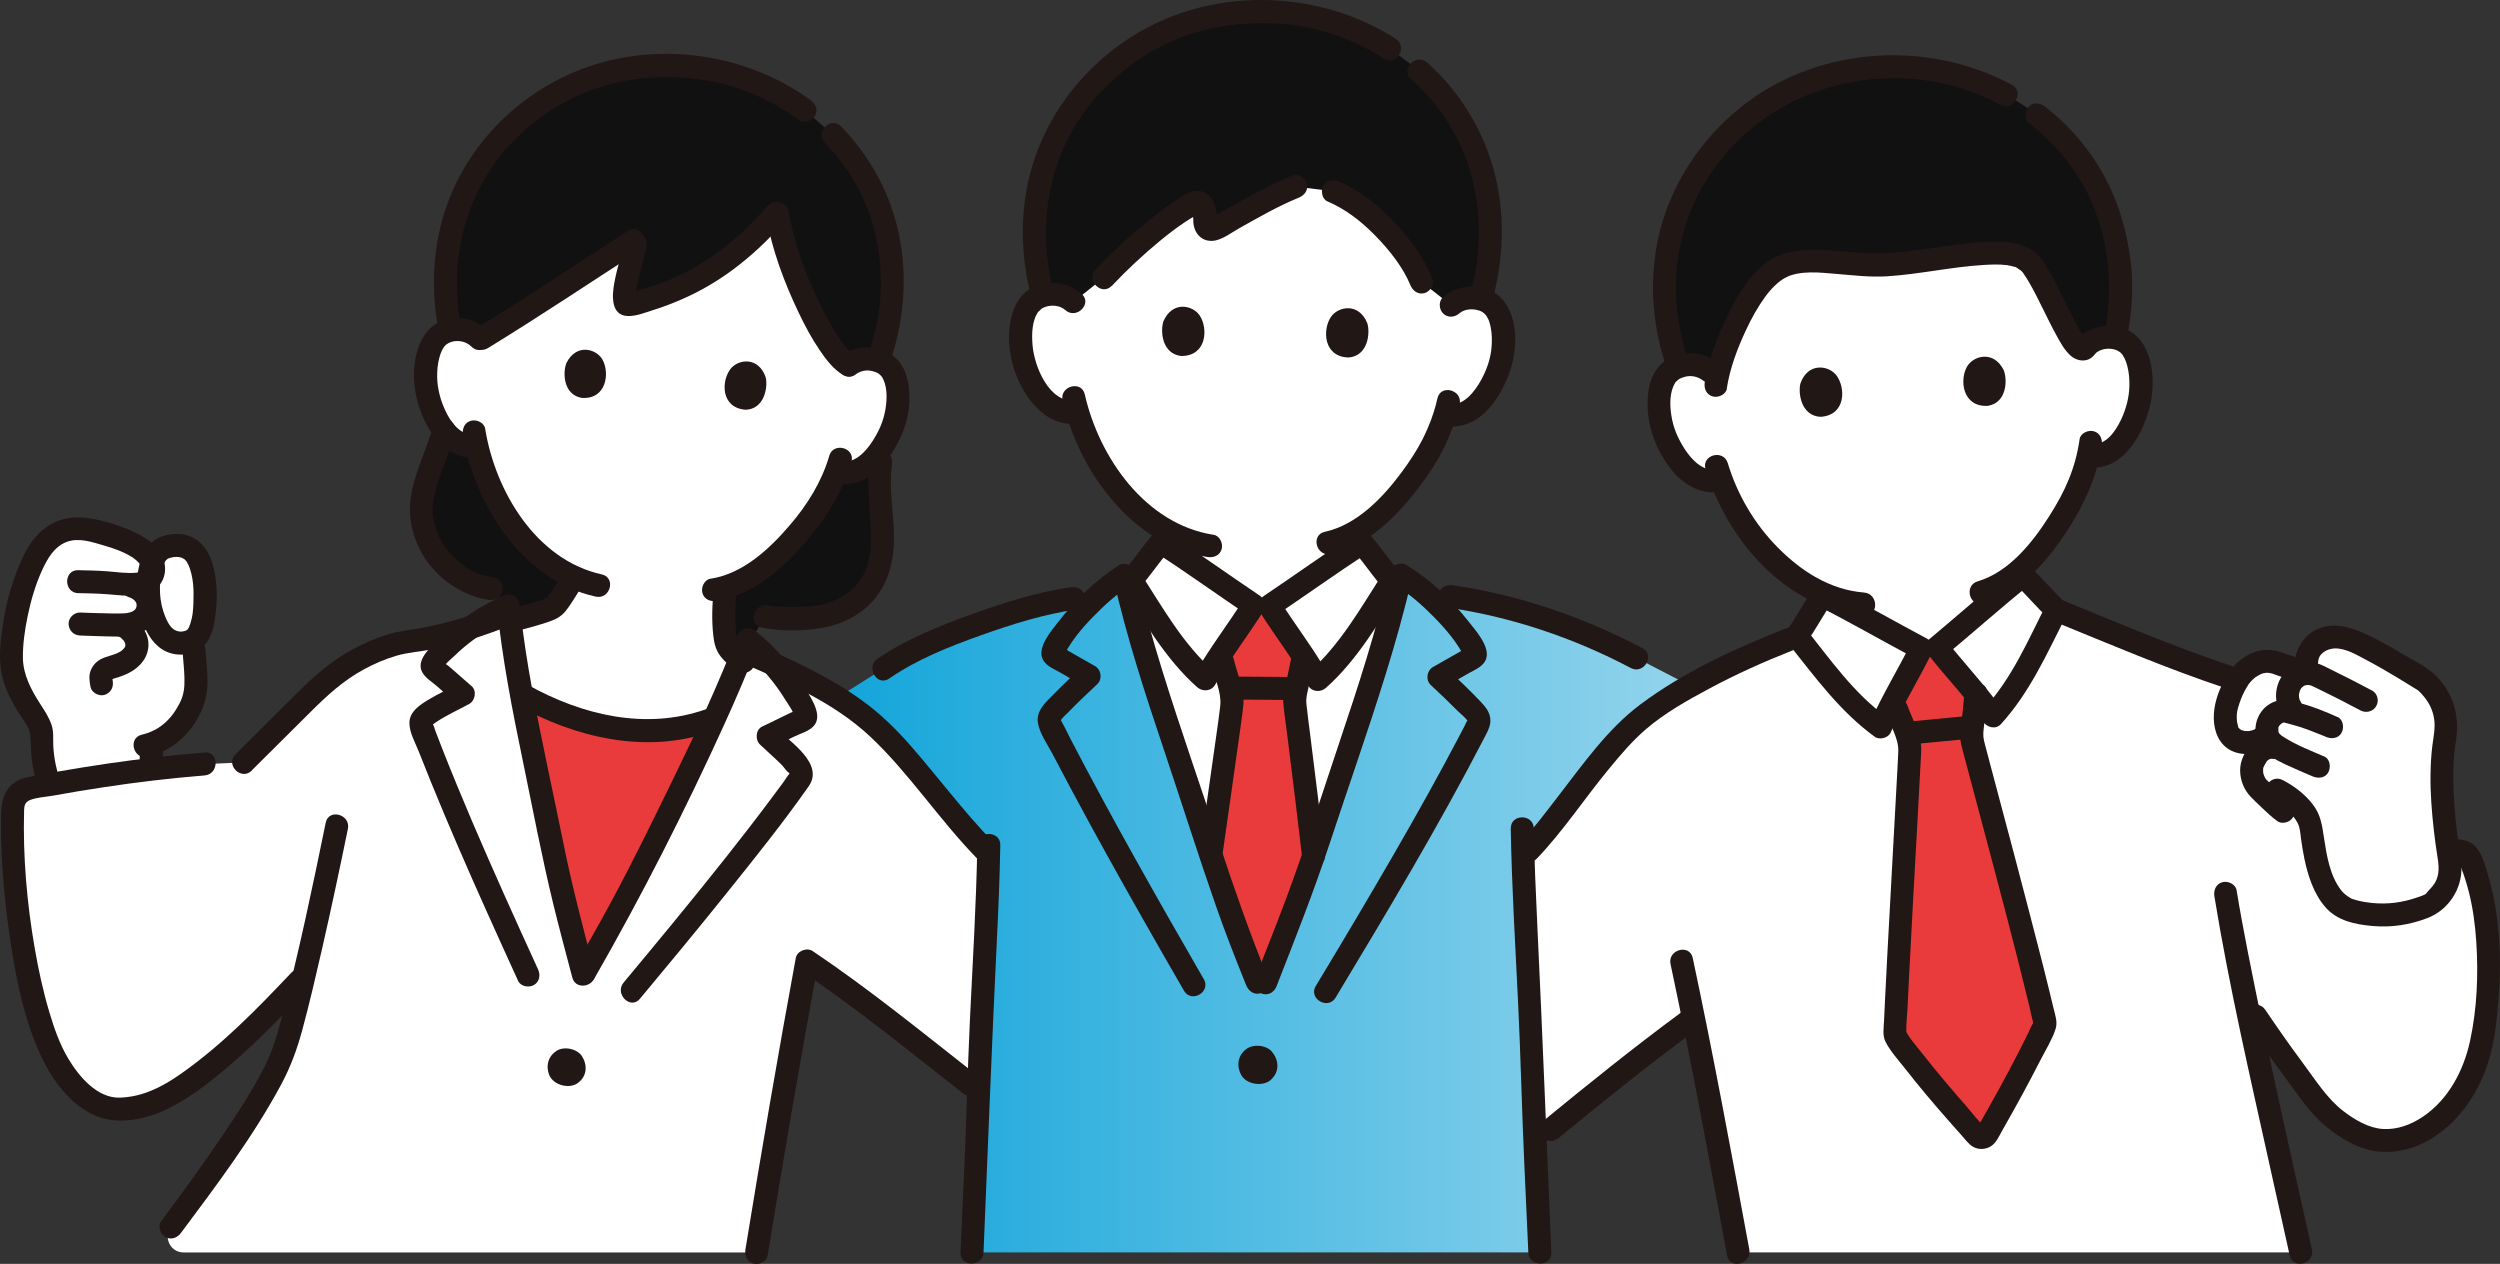 <svg width="180" height="91" viewBox="0 0 180 91" fill="none" xmlns="http://www.w3.org/2000/svg">
<rect x="0" y="0" width="180" height="91" fill="#333333" stroke="none"/>
<g clip-path="url(#clip0_327_6138)">
<path d="M150.532 31.844C150.408 32.755 150.032 34.013 149.825 34.501C149.51 35.519 147.92 38.694 145.635 40.817C145.635 41.177 145.635 41.434 145.635 41.434C145.304 41.703 141.354 45.063 139.475 46.632L138.324 46.706C136.167 45.56 131.613 43.072 131.232 42.878V42.754C129.866 42.158 128.599 41.214 127.361 39.956C125.614 38.176 124.554 36.206 123.933 34.555C123.246 34.774 122.476 34.571 121.95 34.207C120.762 33.388 120.216 32.167 119.876 31.372C119.396 30.246 119.251 28.384 119.785 27.337C119.963 26.985 120.394 26.377 121.491 26.269C121.996 26.219 122.596 26.335 123.06 26.712C123.06 26.712 121.093 15.483 134.109 13.72C151.774 11.328 150.205 24.936 150.205 24.936C150.615 24.498 151.199 24.307 151.704 24.291C152.805 24.258 153.31 24.804 153.534 25.127C154.2 26.099 154.296 27.962 153.969 29.141C153.737 29.977 153.352 31.256 152.28 32.225C151.841 32.622 151.17 32.912 150.508 32.846" fill="white"/>
<path d="M0.852 46.508C0.918 45.659 1.067 44.695 1.212 44.016C1.655 41.951 2.561 39.654 3.431 38.934C4.921 37.551 6.362 38.089 8.179 38.607C8.693 38.752 10.804 39.575 10.97 40.502C11.127 39.927 11.524 39.464 12.174 39.331C12.688 39.228 13.661 39.136 14.228 40.134C14.919 41.347 14.952 44.517 14.281 45.663C14.191 45.821 14.075 45.949 13.934 46.044C13.954 46.491 13.967 46.793 13.967 46.793C14.012 47.778 14.31 49.529 13.867 50.564C13.189 52.145 12.191 53.101 10.941 53.54C10.924 53.804 10.912 54.007 10.912 54.007C10.891 54.326 10.883 54.839 10.879 55.39C8.436 55.679 5.977 56.06 3.522 56.507C3.282 55.704 2.926 54.094 3.009 53.171C3.087 52.327 2.466 51.582 2.019 50.858C1.41 49.873 0.893 48.792 0.823 47.638C0.802 47.323 0.814 46.926 0.847 46.504L0.852 46.508Z" fill="white"/>
<path d="M10.083 54.011C10.013 55.195 10.079 56.387 10.009 57.571C9.984 58.005 10.406 58.419 10.837 58.398C11.309 58.378 11.636 58.034 11.665 57.571C11.735 56.387 11.669 55.195 11.739 54.011C11.764 53.577 11.342 53.163 10.911 53.183C10.439 53.204 10.112 53.548 10.083 54.011Z" fill="#211715"/>
<path d="M10.651 54.491C12.253 54.115 13.528 53.026 14.302 51.59C14.733 50.787 14.936 49.997 14.94 49.082C14.944 48.32 14.836 47.563 14.799 46.801C14.778 46.354 14.435 45.974 13.971 45.974C13.541 45.974 13.122 46.354 13.143 46.801C13.176 47.476 13.267 48.147 13.28 48.825C13.296 49.537 13.238 50.042 12.92 50.659C12.307 51.847 11.438 52.608 10.208 52.898C9.173 53.142 9.612 54.74 10.647 54.495L10.651 54.491Z" fill="#211715"/>
<path d="M5.633 42.705C6.324 42.721 7.015 42.729 7.707 42.783C8.456 42.841 9.222 42.945 9.975 42.87C11.271 42.746 12.136 41.757 11.822 40.424C11.573 39.369 10.576 38.744 9.652 38.309C8.729 37.874 7.645 37.527 6.601 37.341C5.322 37.113 4.146 37.299 3.111 38.127C2.176 38.876 1.671 39.977 1.24 41.066C0.731 42.357 0.391 43.71 0.193 45.08C0.006 46.359 -0.139 47.667 0.222 48.933C0.458 49.761 0.859 50.552 1.31 51.28C1.638 51.802 2.159 52.377 2.192 53.018C2.23 53.706 2.221 54.359 2.341 55.046C2.445 55.651 2.581 56.251 2.764 56.839C3.074 57.853 4.676 57.422 4.362 56.4C4.092 55.522 3.869 54.587 3.836 53.668C3.815 53.163 3.877 52.683 3.712 52.191C3.521 51.628 3.194 51.144 2.875 50.651C2.246 49.674 1.675 48.59 1.65 47.406C1.633 46.392 1.787 45.358 1.989 44.368C2.225 43.23 2.557 42.08 3.045 41.024C3.422 40.217 3.894 39.377 4.771 39.029C5.649 38.682 6.643 39.029 7.491 39.278C8.199 39.48 8.866 39.72 9.499 40.105C9.876 40.333 10.741 41.136 9.835 41.231C9.135 41.306 8.406 41.186 7.707 41.132C7.007 41.078 6.324 41.07 5.633 41.053C4.569 41.024 4.569 42.68 5.633 42.709V42.705Z" fill="#211715"/>
<path d="M9.314 43.014C9.36 43.027 9.405 43.039 9.447 43.056C9.356 43.014 9.351 43.014 9.434 43.056C9.509 43.097 9.579 43.143 9.654 43.188C9.492 43.081 9.637 43.188 9.67 43.217C9.699 43.246 9.724 43.275 9.749 43.304C9.683 43.213 9.674 43.205 9.724 43.275C9.745 43.312 9.844 43.432 9.832 43.474L9.79 43.379C9.803 43.412 9.815 43.449 9.823 43.482C9.885 43.71 9.84 43.387 9.836 43.523C9.836 43.54 9.823 43.668 9.836 43.681C9.856 43.548 9.861 43.523 9.844 43.614C9.836 43.648 9.828 43.681 9.819 43.714C9.807 43.747 9.782 43.792 9.778 43.83C9.815 43.614 9.865 43.648 9.819 43.73C9.799 43.764 9.782 43.801 9.761 43.834C9.741 43.867 9.707 43.904 9.691 43.941C9.716 43.888 9.836 43.78 9.732 43.879C9.716 43.892 9.62 43.966 9.62 43.983C9.736 43.896 9.757 43.879 9.691 43.929C9.674 43.941 9.654 43.954 9.637 43.966C9.592 43.995 9.542 44.016 9.496 44.045C9.393 44.115 9.67 43.987 9.451 44.062C9.31 44.107 9.169 44.14 9.024 44.161C9.231 44.128 8.904 44.165 8.867 44.165C8.784 44.165 8.706 44.169 8.623 44.169C8.436 44.169 8.254 44.169 8.068 44.169C7.302 44.161 6.532 44.128 5.766 44.103C5.332 44.086 4.918 44.496 4.938 44.931C4.959 45.39 5.303 45.742 5.766 45.758C6.474 45.783 7.182 45.812 7.89 45.825C8.598 45.837 9.298 45.874 9.943 45.638C11.007 45.254 11.699 44.248 11.442 43.097C11.256 42.265 10.556 41.653 9.761 41.417C9.347 41.293 8.842 41.566 8.743 41.996C8.643 42.427 8.875 42.882 9.322 43.014H9.314Z" fill="#211715"/>
<path d="M8.453 45.792C8.515 45.821 8.759 45.912 8.772 45.982C8.759 45.932 8.668 45.891 8.772 45.99C8.817 46.032 8.858 46.081 8.904 46.123C8.825 45.999 8.974 46.189 8.904 46.123C8.937 46.177 8.966 46.226 8.995 46.28C9.074 46.421 8.97 46.135 9.003 46.305C9.008 46.334 9.065 46.495 9.028 46.371C8.991 46.251 9.024 46.404 9.028 46.442C9.045 46.607 9.074 46.313 9.028 46.466C9.02 46.495 9.012 46.529 9.003 46.557C8.983 46.615 8.991 46.599 9.028 46.508C9.028 46.562 8.958 46.632 8.933 46.673C8.863 46.802 8.991 46.624 8.925 46.682C8.887 46.719 8.85 46.76 8.813 46.797C8.78 46.827 8.751 46.855 8.718 46.88L8.784 46.827C8.767 46.86 8.635 46.922 8.606 46.942C8.556 46.971 8.502 47 8.449 47.025C8.416 47.042 8.387 47.054 8.353 47.071C8.432 47.038 8.44 47.033 8.387 47.054C8.262 47.096 8.142 47.145 8.014 47.182C7.745 47.265 7.467 47.344 7.223 47.48C6.888 47.667 6.648 47.961 6.515 48.316C6.383 48.672 6.445 49.078 6.515 49.45C6.594 49.877 7.132 50.158 7.534 50.03C7.989 49.881 8.196 49.467 8.113 49.012C8.101 48.941 8.093 48.805 8.101 48.95C8.101 48.879 8.084 48.809 8.101 48.739C8.093 48.788 8.026 48.95 8.097 48.842C8.026 48.933 8.022 48.946 8.084 48.879L8.014 48.941C8.047 48.921 8.084 48.9 8.117 48.883L8.03 48.917C8.03 48.917 8.196 48.859 8.204 48.855C8.333 48.813 8.465 48.776 8.594 48.734C9.264 48.511 9.869 48.184 10.295 47.609C10.68 47.087 10.808 46.363 10.572 45.75C10.336 45.138 9.885 44.641 9.297 44.36C8.908 44.173 8.387 44.24 8.163 44.658C7.968 45.03 8.043 45.589 8.461 45.792H8.453Z" fill="#211715"/>
<path d="M13.047 47.137C13.896 47.079 14.674 46.752 15.068 45.953C15.362 45.361 15.469 44.715 15.54 44.066C15.68 42.795 15.627 41.342 15.138 40.142C14.832 39.389 14.277 38.772 13.478 38.544C12.832 38.362 12.075 38.429 11.466 38.706C9.967 39.38 9.769 41.504 9.889 42.936C10.038 44.736 10.861 47.149 13.043 47.133C14.107 47.124 14.111 45.469 13.043 45.477C12.621 45.477 12.327 45.233 12.103 44.831C11.818 44.314 11.644 43.726 11.561 43.139C11.495 42.65 11.503 41.988 11.569 41.537C11.611 41.264 11.673 40.99 11.756 40.726C11.822 40.514 11.884 40.374 12.062 40.241C12.132 40.188 12.315 40.15 12.497 40.109C12.637 40.076 12.484 40.109 12.46 40.113C12.513 40.113 12.571 40.105 12.625 40.101C12.733 40.096 12.84 40.101 12.948 40.109C12.733 40.084 13.155 40.175 13.081 40.15C13.027 40.13 13.283 40.266 13.267 40.254C13.3 40.279 13.403 40.386 13.449 40.457C13.486 40.51 13.631 40.817 13.561 40.643C13.937 41.562 13.962 42.427 13.925 43.432C13.9 44.024 13.88 44.339 13.701 44.91C13.681 44.972 13.548 45.27 13.643 45.088C13.623 45.125 13.61 45.162 13.59 45.196C13.581 45.208 13.474 45.378 13.536 45.291C13.457 45.398 13.267 45.46 13.039 45.477C12.592 45.51 12.211 45.837 12.211 46.305C12.211 46.727 12.592 47.166 13.039 47.133L13.047 47.137Z" fill="#211715"/>
<path d="M40.748 65.335C41.103 66.771 41.489 68.187 42.002 70.161C44.088 66.523 44.883 65.128 46.734 61.42C48.291 58.295 49.938 55.021 51.433 51.735C51.184 51.818 51.01 51.88 51.01 51.88C48.858 52.654 45.943 52.761 43.766 52.376C41.588 51.992 39.481 51.106 37.539 50.005C38.193 53.572 39.013 57.177 39.684 60.542C40.077 62.517 40.4 63.936 40.748 65.339V65.335Z" fill="#E93B3B"/>
<path d="M125.952 8.294C125.877 8.352 125.803 8.414 125.732 8.472C122.855 10.848 119.688 14.949 119.825 21.249C119.858 22.821 120.197 24.613 120.831 26.41C121.017 26.339 121.232 26.29 121.485 26.265C121.99 26.215 122.59 26.331 123.054 26.708L123.633 27.184C124.134 24.957 125.91 20.437 128.167 19.25C129.909 18.38 132.932 19.08 134.952 19.096C138.301 19.121 144.292 17.383 145.898 18.749C147.115 19.44 149.454 26.468 150.195 24.932C150.605 24.494 151.189 24.303 151.694 24.287C151.921 24.278 152.124 24.299 152.302 24.332C152.683 22.354 152.803 20.884 152.609 19.105C151.95 13.087 148.651 9.465 145.471 7.442C142.619 5.645 139.353 4.573 135.213 4.842C131.495 5.087 128.394 6.349 125.948 8.294H125.952Z" fill="#111111"/>
<path d="M125.148 90.177C124.188 85.011 123.016 78.712 121.919 73.274C118.16 76.018 115.56 78.129 111.66 81.324C111.66 81.324 111.126 81.816 110.51 82.383C110.447 80.918 110.398 79.548 110.373 78.451C110.245 73.265 109.814 66.999 109.648 61.681L110.067 61.221C111.901 59.318 115.784 53.536 118.247 51.636C121.257 49.318 125.571 47.278 129.363 45.825C130.025 44.869 130.812 43.483 131.226 42.874C131.607 43.069 136.161 45.552 138.317 46.703L139.468 46.628C141.344 45.064 145.293 41.699 145.629 41.43C146.158 41.939 147.202 43.123 148.042 43.921C151.843 45.473 158.388 48.06 160.379 48.722L176.252 61.226C176.488 61.238 176.699 61.246 177.022 61.251C177.345 61.255 177.643 61.441 177.775 61.739C178.185 62.629 178.529 63.812 178.707 64.673C179.137 66.772 179.27 69.305 179.108 71.399C178.876 74.404 178.611 76.887 176.802 79.271C175.043 81.58 172.248 82.983 169.624 81.555C168.56 80.972 167.715 80.376 166.962 79.424C165.115 77.073 163.368 74.648 161.729 72.148C162.838 77.508 164.291 84.031 165.658 90.172H125.152L125.148 90.177Z" fill="white"/>
<path d="M138.701 77.537C137.889 76.543 137.128 75.558 136.519 74.673C136.469 74.598 136.445 74.516 136.449 74.424C136.656 69.106 137.55 54.099 137.517 53.813C137.446 53.254 137.223 52.721 136.999 52.203C136.821 51.785 136.68 51.396 136.548 51.024L136.32 50.49C137.103 48.979 138.059 47.249 138.328 46.699L139.479 46.624C139.864 47.117 141.181 48.648 142.265 49.977C142.216 50.668 142.162 51.181 142.079 51.88C142.067 52.021 142.046 52.162 142.025 52.307C141.988 52.617 141.946 52.936 141.98 53.25C141.996 53.424 146.132 68.659 147.246 73.597C147.266 73.688 147.254 73.775 147.212 73.862C146.14 76.121 144.658 78.907 143.039 81.696C142.899 81.936 142.563 81.974 142.373 81.767C141.255 80.537 139.918 79.027 138.701 77.537Z" fill="#E93B3B"/>
<path d="M104.479 21.981C104.922 21.576 105.514 21.427 106.019 21.447C107.12 21.493 107.584 22.076 107.783 22.416C108.375 23.434 108.333 25.301 107.919 26.451C107.625 27.267 107.145 28.512 106.007 29.402C105.539 29.766 104.852 30.006 104.193 29.89C104.193 29.89 104.131 29.878 104.02 29.861C103.804 30.528 103.543 31.178 103.382 31.492C102.96 32.577 100.828 36.107 98.054 37.986C98.054 38.536 98.054 39.087 98.054 39.087C97.694 39.319 93.421 42.257 91.393 43.623L90.242 43.578C88.213 42.212 83.941 39.273 83.581 39.041V37.969C82.517 37.295 81.531 36.393 80.579 35.271C78.969 33.367 78.058 31.323 77.561 29.63C76.862 29.799 76.108 29.539 75.611 29.137C74.489 28.231 74.03 26.977 73.752 26.153C73.359 24.994 73.351 23.128 73.96 22.122C74.162 21.783 74.638 21.211 75.74 21.183C76.245 21.17 76.837 21.327 77.271 21.741C77.271 21.741 75.499 10.566 90.474 10.566C106.342 10.566 104.475 21.977 104.475 21.977L104.479 21.981Z" fill="white"/>
<path d="M90.863 43.602L90.25 43.577C88.221 42.211 83.949 39.273 83.589 39.041C83.042 39.687 81.912 41.288 81.117 42.137C82.525 48.093 84.872 54.458 86.752 60.219C88.275 64.896 88.722 66.316 90.834 71.485C92.705 66.672 93.516 64.822 95.044 60.161C96.903 54.471 99.229 48.188 100.645 42.294C99.85 41.487 98.637 39.761 98.066 39.087C97.706 39.318 93.433 42.257 91.405 43.623L90.867 43.602H90.863Z" fill="white"/>
<path d="M90.81 43.603L90.247 43.582C89.924 44.099 88.807 45.705 87.875 47.117L88.028 47.696C88.119 48.081 88.223 48.482 88.355 48.917C88.525 49.455 88.691 50.005 88.703 50.572C88.707 50.862 87.921 56.325 87.18 61.553C88.376 65.224 88.931 66.842 90.827 71.49C92.495 67.202 93.319 65.265 94.557 61.602C93.973 56.603 93.199 50.643 93.199 50.469C93.199 50.154 93.269 49.844 93.344 49.534C93.381 49.393 93.41 49.256 93.439 49.116C93.592 48.433 93.696 47.924 93.824 47.249C92.88 45.817 91.725 44.153 91.394 43.623L90.806 43.599L90.81 43.603Z" fill="#E93B3B"/>
<path d="M69.981 90.176C70.13 86.629 70.399 81.501 70.47 78.451C70.61 72.805 71.062 66.986 71.177 61.477C69.401 59.706 68.482 58.349 66.847 56.465C65.469 54.88 64.078 53.101 62.571 51.863C61.846 51.271 61.08 50.733 60.281 50.236L63.606 48.142C66.781 45.936 73.819 43.577 77.292 43.081L79.213 42.778C79.813 42.245 80.418 41.781 80.956 41.433C82.343 47.592 84.802 54.235 86.756 60.224C88.28 64.9 88.727 66.32 90.838 71.489C92.709 66.676 93.521 64.826 95.048 60.166C97.002 54.185 99.47 47.555 100.857 41.404C101.382 41.719 101.979 42.162 102.579 42.675C103.697 42.836 104.4 42.936 104.4 42.936C108.988 43.585 113.955 45.316 117.843 47.381C117.843 47.381 119.743 48.366 121.701 49.38C120.451 50.092 119.279 50.845 118.257 51.631C115.794 53.531 111.91 59.313 110.076 61.217C110.076 61.217 109.902 61.428 109.658 61.718C109.824 67.028 110.254 73.277 110.383 78.447C110.453 81.497 110.722 86.625 110.871 90.172H69.989L69.981 90.176Z" fill="url(#paint0_linear_327_6138)"/>
<path d="M55.09 44.393C55.919 44.575 57.367 44.529 58.055 44.504C60.51 44.417 62.439 43.143 63.163 41.21C64.074 38.789 63.031 35.825 63.432 33.272L63.321 25.772C63.909 24.005 64.203 22.635 64.248 20.951C64.393 15.798 62.36 12.139 59.98 9.697L57.955 7.942C55.616 6.212 52.843 5.037 49.27 4.776C45.519 4.507 42.257 5.372 39.578 7.027C36.465 8.948 32.843 12.507 32.13 18.641C31.961 20.106 32.031 21.807 32.366 23.546L31.961 30.962C31.435 32.957 30.284 34.882 30.313 36.968C30.388 37.886 30.851 39.132 31.191 39.587C32.805 41.74 33.952 42.162 35.376 42.394L36.502 43.817L53.844 46.45L55.086 44.393H55.09Z" fill="#111111"/>
<path d="M45.751 17.532C45.478 19.026 44.344 22.147 45.342 21.915C49.589 20.972 53.096 18.675 55.956 15.289C56.619 19.341 59.43 25.334 61.127 26.282C61.587 25.913 62.174 25.802 62.667 25.855C63.743 25.971 64.157 26.567 64.331 26.915C64.849 27.945 64.692 29.771 64.215 30.872C63.88 31.65 63.334 32.842 62.162 33.636C61.682 33.963 60.995 34.154 60.361 34.005L60.196 33.963C59.943 34.601 59.649 35.222 59.471 35.52C58.9 36.745 55.778 41.177 52.243 42.27C52.114 43.325 52.09 44.393 52.16 45.453C52.185 45.784 52.218 46.119 52.33 46.429C52.446 46.748 52.947 47.22 53.522 47.634L55.464 48.863C55.464 48.863 54.255 50.258 53.497 50.692C52.532 51.243 51.013 51.876 51.013 51.876C48.86 52.65 45.946 52.758 43.768 52.373C41.591 51.988 39.521 51.119 37.596 50.034C37.596 50.034 36.105 48.88 35.575 48.073C34.834 46.951 34.362 45.382 34.362 45.382L36.569 44.737C36.979 44.633 39.496 44 39.823 43.735C40.055 43.549 40.224 43.296 40.386 43.052C40.647 42.659 40.974 42.133 41.305 41.571C39.641 40.817 38.229 39.551 36.929 37.804C35.472 35.842 34.706 33.785 34.325 32.101C33.63 32.221 32.909 31.923 32.446 31.501C31.402 30.545 31.034 29.291 30.81 28.471C30.496 27.312 30.603 25.487 31.262 24.539C31.481 24.221 31.982 23.691 33.062 23.732C33.58 23.753 34.176 23.96 34.578 24.432C38.279 22.176 41.777 19.817 45.615 17.35" fill="white"/>
<path d="M62.063 51.462C60.126 49.976 57.903 48.838 55.663 47.824C55.046 47.112 54.396 46.483 53.833 46.053C51.871 51.197 49.197 56.491 46.737 61.42C44.891 65.128 44.092 66.523 42.005 70.161C40.991 66.258 40.482 64.528 39.687 60.538C38.611 55.137 37.149 49.107 36.607 43.631C35.825 43.95 34.864 44.505 33.941 45.159C32.198 45.713 30.405 46.106 28.592 46.342C26.497 46.885 24.195 48.267 22.9 49.554C21.111 51.334 19.323 53.113 17.53 54.893L14.727 55.013C10.55 55.34 6.303 55.969 2.08 56.78C1.422 56.904 0.937 57.471 0.913 58.138C0.697 64.359 2.088 73.174 4.22 76.684C5.255 78.389 6.878 79.929 8.559 79.867C11.068 79.776 12.43 78.782 14.454 77.296C16.578 75.74 18.884 73.456 21.55 70.629L21.877 70.285C21.31 72.673 20.817 74.573 20.482 75.57C19.509 78.459 15.398 84.221 12.322 88.339C11.734 89.084 12.264 90.176 13.212 90.176C24.8 90.176 54.475 90.176 54.475 90.176C55.456 84.163 56.876 75.831 58.102 69.189C62.088 71.866 65.967 75.037 69.88 78.095L70.476 78.505C70.476 78.505 70.476 78.468 70.476 78.447C70.617 72.802 71.068 66.983 71.184 61.474C69.408 59.702 68.489 58.345 66.849 56.462C65.471 54.877 64.08 53.097 62.573 51.859C62.407 51.723 62.237 51.59 62.068 51.458L62.063 51.462Z" fill="white"/>
<path d="M36.793 45.535C37.662 45.316 38.532 45.092 39.384 44.811C39.918 44.633 40.357 44.451 40.721 43.999C40.991 43.664 41.222 43.296 41.45 42.932C41.566 42.749 41.678 42.563 41.79 42.381C41.943 42.129 42.137 41.872 42.137 41.566C42.137 41.131 41.757 40.717 41.309 40.738C40.862 40.759 40.481 41.102 40.481 41.566C40.519 41.429 40.556 41.293 40.593 41.152C40.386 41.504 40.175 41.855 39.956 42.199C39.864 42.344 39.769 42.489 39.674 42.634C39.616 42.725 39.554 42.812 39.492 42.898C39.571 42.791 39.43 42.965 39.417 42.981C39.38 43.023 39.343 43.06 39.301 43.093C39.401 43.023 39.426 43.002 39.38 43.035C39.364 43.039 39.343 43.06 39.326 43.068C39.293 43.085 39.26 43.097 39.231 43.114C39.119 43.172 39.442 43.035 39.31 43.081C39.119 43.147 38.933 43.217 38.743 43.279C37.956 43.528 37.157 43.734 36.354 43.937C35.936 44.045 35.642 44.538 35.774 44.956C35.907 45.373 36.342 45.647 36.793 45.535Z" fill="#211715"/>
<path d="M31.159 30.743C30.766 32.187 30.095 33.541 29.735 34.993C29.375 36.446 29.453 37.733 30.008 39.087C30.877 41.21 32.902 42.816 35.154 43.192C35.593 43.267 36.044 43.077 36.172 42.613C36.28 42.216 36.036 41.669 35.593 41.595C34.798 41.462 34.061 41.247 33.407 40.755C32.62 40.163 31.842 39.306 31.498 38.375C31.312 37.874 31.134 37.328 31.138 36.79C31.138 36.152 31.291 35.527 31.474 34.919C31.85 33.657 32.409 32.456 32.757 31.182C33.038 30.151 31.441 29.712 31.159 30.743Z" fill="#211715"/>
<path d="M54.863 45.191C56.237 45.469 57.815 45.444 59.197 45.208C60.58 44.972 62.008 44.268 62.94 43.163C64.004 41.897 64.368 40.328 64.368 38.702C64.368 36.976 63.975 35.217 64.223 33.491C64.285 33.048 64.116 32.601 63.644 32.473C63.255 32.365 62.687 32.605 62.625 33.052C62.393 34.65 62.6 36.223 62.687 37.824C62.762 39.207 62.733 40.684 61.88 41.847C61.172 42.816 60.063 43.362 58.904 43.586C58.345 43.693 57.765 43.693 57.202 43.697C56.573 43.706 55.923 43.718 55.302 43.594C54.263 43.383 53.816 44.976 54.863 45.191Z" fill="#211715"/>
<path d="M100.081 3.506C97.588 1.896 94.686 0.874 91.031 0.841C87.193 0.807 83.927 1.9 81.306 3.758C78.259 5.915 74.798 9.772 74.471 16.063C74.388 17.636 74.591 19.449 75.092 21.282C75.282 21.228 75.502 21.191 75.754 21.183C76.26 21.17 76.852 21.328 77.286 21.742L79.476 19.991C81.124 18.244 84.026 15.612 86.055 14.598C86.291 14.478 86.597 14.643 86.688 15.028C86.779 15.413 86.775 15.682 86.742 15.947C86.692 16.353 87.094 16.651 87.442 16.469C88.891 15.703 91.474 14.163 93.304 13.435L96.003 13.778C96.868 14.151 97.526 14.511 98.478 15.318C100.106 16.701 101.662 18.592 102.345 20.297L104.49 21.973C104.933 21.568 105.525 21.419 106.03 21.439C106.266 21.448 106.469 21.485 106.651 21.535L106.692 21.307C107.177 19.469 107.388 18.058 107.326 16.336C107.139 11.03 104.792 7.413 102.18 5.087L100.077 3.494L100.081 3.506Z" fill="#111111"/>
<path d="M55.269 90.396C56.411 83.389 57.608 76.39 58.895 69.408L57.678 69.904C61.706 72.615 65.465 75.691 69.287 78.683C69.638 78.96 70.115 79.026 70.458 78.683C70.744 78.397 70.814 77.789 70.458 77.512C66.529 74.432 62.658 71.266 58.514 68.477C58.096 68.195 57.392 68.464 57.297 68.973C56.01 75.955 54.813 82.954 53.671 89.961C53.6 90.4 53.787 90.851 54.25 90.979C54.648 91.087 55.198 90.847 55.269 90.4V90.396Z" fill="#211715"/>
<path d="M175.282 49.794C175.021 49.455 174.702 49.107 174.516 48.991C172.943 48.023 171.576 47.174 170.07 46.437C169.747 46.28 169.3 46.111 168.964 45.995C168.356 45.783 167.664 45.821 167.081 46.098C166.588 46.334 165.93 47.224 166.112 47.836L164.77 48.006C164.39 47.944 164.042 47.741 163.665 47.654C162.87 47.476 162.034 47.874 161.487 48.478C160.941 49.078 160.635 49.856 160.378 50.626C160.183 51.205 160.179 51.905 160.349 52.513C160.481 52.981 160.817 53.229 161.165 53.358C161.512 53.486 162.187 53.569 162.845 53.18L162.742 54.132C162.568 54.276 162.373 54.607 162.262 54.814C161.964 55.423 162.166 56.292 162.626 56.768C162.874 57.025 164.009 58.142 164.394 58.411L165.11 57.641C165.793 58.208 166.339 58.92 166.406 59.636C166.861 63.564 167.826 65.165 169.378 65.596C170.645 65.948 172.301 65.96 173.137 65.753C173.473 65.671 175 65.232 175.224 64.967C175.658 64.441 176.143 64.052 176.317 63.357C176.462 62.782 176.416 62.169 176.313 61.594C176.188 60.894 175.977 59.115 175.89 57.927C175.787 56.66 175.812 54.309 176.027 53.209C176.242 52.108 176.052 51.114 175.646 50.34C175.571 50.196 175.435 49.997 175.282 49.798V49.794Z" fill="white"/>
<path d="M14.734 54.181C12.383 54.367 10.04 54.645 7.705 54.984C6.496 55.162 5.287 55.356 4.082 55.568C3.544 55.663 3.006 55.758 2.472 55.861C1.963 55.956 1.474 56.039 1.044 56.346C0.187 56.962 0.091 57.873 0.075 58.85C0.062 59.706 0.075 60.567 0.116 61.424C0.199 63.315 0.385 65.198 0.65 67.069C1.102 70.248 1.718 73.609 3.18 76.497C3.971 78.058 5.237 79.622 6.873 80.334C8.508 81.046 10.599 80.578 12.176 79.784C13.927 78.906 15.533 77.582 16.999 76.299C18.812 74.71 20.489 72.967 22.141 71.212C22.873 70.438 21.702 69.267 20.969 70.041C18.481 72.673 15.947 75.272 12.967 77.354C11.65 78.273 10.284 78.968 8.649 79.03C7.013 79.093 5.685 77.511 4.914 76.22C4.298 75.185 3.9 74.035 3.557 72.888C3.105 71.378 2.77 69.83 2.501 68.278C1.934 65.008 1.644 61.66 1.735 58.345C1.743 58.018 1.805 57.757 2.132 57.616C2.621 57.405 3.283 57.384 3.809 57.289C5.014 57.07 6.223 56.867 7.436 56.685C9.858 56.317 12.288 56.027 14.73 55.832C15.786 55.75 15.794 54.094 14.73 54.177L14.734 54.181Z" fill="#211715"/>
<path d="M51.391 42.439C51.271 43.536 51.234 44.67 51.358 45.767C51.424 46.35 51.544 46.839 51.917 47.302C52.244 47.712 52.683 48.039 53.105 48.345C53.457 48.602 54.045 48.416 54.24 48.047C54.467 47.617 54.318 47.187 53.941 46.913C53.834 46.835 53.805 46.814 53.73 46.756C53.639 46.682 53.548 46.603 53.461 46.52C53.399 46.462 53.341 46.408 53.283 46.346C53.254 46.317 53.064 46.077 53.18 46.243C53.147 46.197 52.973 45.986 53.126 46.202C53.08 46.139 53.068 46.015 53.051 45.941C53.039 45.883 53.027 45.825 53.018 45.763C53.027 45.833 53.022 45.817 53.01 45.713C52.998 45.605 52.989 45.498 52.985 45.39C52.919 44.401 52.944 43.412 53.051 42.427C53.097 41.996 52.637 41.583 52.223 41.599C51.735 41.62 51.445 41.963 51.395 42.427L51.391 42.439Z" fill="#211715"/>
<path d="M18.119 55.477C19.523 54.082 20.922 52.687 22.326 51.293C23.547 50.076 24.723 48.987 26.254 48.164C26.971 47.779 27.712 47.46 28.49 47.228C29.376 46.959 30.357 46.914 31.268 46.719C33.081 46.334 34.853 45.784 36.571 45.093C36.985 44.927 37.279 44.542 37.151 44.075C37.043 43.681 36.55 43.33 36.132 43.495C34.356 44.211 32.518 44.774 30.643 45.163C29.736 45.349 28.771 45.407 27.89 45.684C27.008 45.962 26.209 46.318 25.422 46.74C23.837 47.588 22.57 48.722 21.307 49.981C19.858 51.425 18.405 52.865 16.956 54.31C16.198 55.063 17.37 56.234 18.128 55.481L18.119 55.477Z" fill="#211715"/>
<path d="M176.256 62.049C176.434 62.057 176.877 61.987 177.026 62.074C177.034 62.078 177.154 62.359 177.2 62.471C177.427 63.042 177.605 63.634 177.759 64.23C178.053 65.385 178.206 66.573 178.289 67.756C178.45 70.128 178.351 72.628 177.841 74.958C177.378 77.094 176.272 79.192 174.414 80.425C173.565 80.988 172.6 81.348 171.569 81.286C170.539 81.224 169.516 80.612 168.7 79.982C167.55 79.093 166.722 77.772 165.865 76.618C164.912 75.335 163.993 74.031 163.103 72.71C162.511 71.833 161.075 72.661 161.675 73.547C162.602 74.925 163.563 76.282 164.556 77.615C165.43 78.79 166.274 80.111 167.409 81.054C168.402 81.878 169.611 82.644 170.903 82.863C172.195 83.082 173.441 82.826 174.583 82.246C176.976 81.029 178.607 78.546 179.29 76.009C179.634 74.73 179.775 73.406 179.882 72.09C180.002 70.674 180.04 69.263 179.949 67.847C179.849 66.295 179.642 64.731 179.203 63.233C178.996 62.521 178.781 61.602 178.297 61.027C177.759 60.385 177.022 60.426 176.256 60.389C175.192 60.34 175.192 61.995 176.256 62.045V62.049Z" fill="#211715"/>
<path d="M160.605 47.923C156.428 46.533 152.342 44.786 148.268 43.122C147.854 42.953 147.357 43.304 147.249 43.702C147.121 44.178 147.411 44.55 147.829 44.72C151.903 46.384 155.989 48.13 160.166 49.521C161.18 49.86 161.615 48.259 160.605 47.923Z" fill="#211715"/>
<path d="M166.908 47.662C166.917 47.05 167.558 46.702 168.101 46.686C168.887 46.661 169.724 47.174 170.398 47.53C171.168 47.936 171.922 48.374 172.667 48.825C173.06 49.061 173.45 49.306 173.843 49.546C174.008 49.645 174.071 49.678 174.149 49.748C174.273 49.86 174.385 49.993 174.493 50.117C174.886 50.584 175.147 51.102 175.25 51.706C175.366 52.397 175.205 53.064 175.122 53.746C174.969 55.067 174.965 56.428 175.052 57.753C175.139 59.077 175.3 60.464 175.515 61.809C175.631 62.533 175.631 63.22 175.143 63.808C175.031 63.944 174.907 64.069 174.791 64.201C174.741 64.259 174.692 64.321 174.638 64.379C174.749 64.259 174.729 64.317 174.667 64.358C174.489 64.466 174.319 64.52 174.116 64.59C172.994 64.983 171.955 65.128 170.759 65.012C170.394 64.975 170.03 64.913 169.678 64.818C169.579 64.789 169.479 64.764 169.38 64.727C169.272 64.689 169.401 64.756 169.227 64.652C168.937 64.483 168.726 64.309 168.552 64.085C167.753 63.046 167.517 61.581 167.327 60.323C167.19 59.421 167.099 58.672 166.528 57.927C165.956 57.182 165.186 56.594 164.354 56.164C163.41 55.675 162.57 57.103 163.518 57.591C164.255 57.968 165.016 58.49 165.418 59.234C165.613 59.595 165.621 60.008 165.675 60.406C165.741 60.873 165.815 61.341 165.911 61.805C166.172 63.055 166.581 64.35 167.438 65.327C168.295 66.304 169.579 66.564 170.833 66.672C172.203 66.792 173.487 66.589 174.766 66.105C176.277 65.53 177.287 64.011 177.225 62.38C177.196 61.639 177.022 60.903 176.935 60.17C176.836 59.346 176.749 58.523 176.695 57.695C176.604 56.292 176.592 54.814 176.819 53.424C177.109 51.656 176.708 50.063 175.478 48.747C174.799 48.018 173.772 47.555 172.928 47.054C171.951 46.475 170.957 45.899 169.906 45.469C168.854 45.038 167.794 44.836 166.743 45.349C165.894 45.763 165.269 46.719 165.252 47.662C165.236 48.726 166.892 48.73 166.908 47.662Z" fill="#211715"/>
<path d="M170.789 49.72C169.829 49.203 168.852 48.714 167.875 48.23C167.535 48.064 167.179 47.857 166.811 47.754C165.933 47.502 164.977 47.804 164.414 48.52C163.789 49.318 163.689 50.465 164.211 51.346C164.439 51.731 164.956 51.868 165.345 51.644C165.735 51.421 165.871 50.899 165.643 50.51C165.619 50.469 165.594 50.423 165.569 50.378C165.602 50.457 165.602 50.453 165.569 50.361C165.552 50.312 165.54 50.258 165.532 50.208C165.54 50.283 165.54 50.291 165.532 50.229C165.523 50.134 165.523 50.034 165.532 49.939C165.519 50.084 165.565 49.819 165.573 49.786C165.586 49.745 165.598 49.703 165.614 49.666C165.59 49.732 165.602 49.72 165.643 49.629C165.668 49.583 165.697 49.542 165.726 49.501C165.677 49.567 165.681 49.567 165.743 49.492C165.772 49.467 165.942 49.347 165.805 49.43C165.846 49.401 165.888 49.376 165.933 49.356C165.846 49.385 165.85 49.385 165.942 49.356C165.979 49.347 166.194 49.306 166.02 49.323C166.057 49.318 166.351 49.335 166.198 49.31C166.285 49.323 166.36 49.36 166.447 49.376C166.563 49.401 166.223 49.273 166.327 49.323C166.48 49.401 166.637 49.467 166.794 49.542C167.854 50.055 168.91 50.589 169.949 51.148C170.342 51.359 170.851 51.247 171.083 50.85C171.315 50.453 171.183 49.931 170.785 49.716L170.789 49.72Z" fill="#211715"/>
<path d="M168.307 51.631C167.425 51.23 166.506 50.866 165.57 50.609C165.136 50.489 164.693 50.336 164.237 50.398C163.749 50.464 163.285 50.704 162.954 51.069C162.263 51.838 162.184 53.068 162.85 53.883C163.269 54.396 163.939 54.748 164.531 55.029C165.181 55.336 165.848 55.617 166.51 55.899C166.908 56.068 167.417 56.031 167.644 55.601C167.831 55.245 167.773 54.649 167.346 54.467C166.382 54.053 165.392 53.672 164.502 53.113C164.432 53.068 164.366 53.022 164.295 52.981C164.266 52.964 164.171 52.886 164.295 52.985C164.27 52.964 164.241 52.943 164.217 52.919C164.212 52.919 164.051 52.761 164.055 52.757C164.055 52.757 164.159 52.89 164.088 52.786C164.01 52.666 164.113 52.89 164.088 52.799C164.088 52.79 164.026 52.592 164.034 52.587C164.055 52.583 164.043 52.757 164.043 52.617C164.043 52.575 164.043 52.53 164.043 52.488C164.043 52.455 164.047 52.426 164.043 52.393C164.039 52.281 163.993 52.53 164.034 52.43C164.043 52.41 164.051 52.368 164.055 52.343C164.08 52.182 163.989 52.443 164.043 52.36C164.08 52.302 164.179 52.161 164.076 52.281C164.134 52.215 164.196 52.157 164.258 52.095C164.25 52.103 164.142 52.169 164.217 52.128C164.254 52.107 164.287 52.083 164.324 52.062C164.353 52.045 164.382 52.033 164.407 52.02C164.25 52.107 164.357 52.041 164.407 52.029C164.618 51.987 164.299 52.029 164.453 52.02C164.626 52.016 164.399 52.012 164.407 52.008C164.411 52.004 164.527 52.037 164.519 52.037C164.697 52.083 164.871 52.128 165.045 52.178C165.463 52.289 165.873 52.422 166.278 52.579C166.506 52.67 166.738 52.757 166.965 52.848C167.065 52.886 167.164 52.927 167.264 52.968C167.417 53.03 167.305 52.985 167.272 52.968C167.334 52.997 167.4 53.022 167.462 53.051C167.856 53.229 168.373 53.175 168.597 52.753C168.787 52.389 168.721 51.814 168.299 51.619L168.307 51.631Z" fill="#211715"/>
<path d="M164.158 53.047C163.405 52.931 162.618 53.031 162.072 53.623C161.608 54.128 161.281 54.794 161.289 55.485C161.297 56.176 161.567 56.859 162.043 57.36C162.295 57.625 162.564 57.877 162.829 58.13C163.194 58.477 163.562 58.829 163.972 59.123C164.324 59.376 164.908 59.198 165.106 58.825C165.334 58.399 165.185 57.964 164.808 57.691C164.663 57.588 164.957 57.819 164.85 57.724C164.821 57.699 164.787 57.675 164.758 57.645C164.676 57.575 164.593 57.501 164.51 57.426C164.332 57.265 164.158 57.099 163.984 56.934C163.703 56.665 163.438 56.371 163.152 56.11C163.115 56.065 163.123 56.081 163.185 56.156C163.16 56.123 163.14 56.085 163.115 56.052C163.082 55.998 163.053 55.94 163.024 55.882C163.115 56.056 163.024 55.882 163.011 55.837C162.995 55.779 162.933 55.642 162.949 55.584L162.958 55.675C162.953 55.634 162.949 55.589 162.945 55.547C162.945 55.481 162.945 55.419 162.945 55.353C162.953 55.258 162.953 55.266 162.937 55.382C162.945 55.34 162.953 55.299 162.966 55.258C162.982 55.2 163.065 55.055 162.966 55.224C163.04 55.092 163.123 54.959 163.202 54.827C163.289 54.686 163.111 54.897 163.235 54.786C163.272 54.752 163.388 54.674 163.26 54.748C163.281 54.736 163.5 54.612 163.392 54.661C163.285 54.711 163.508 54.616 163.537 54.628C163.434 54.641 163.413 54.641 163.479 54.637C163.512 54.637 163.545 54.633 163.579 54.633C163.616 54.633 163.906 54.661 163.715 54.633C164.142 54.699 164.626 54.525 164.734 54.053C164.825 53.66 164.614 53.105 164.154 53.035L164.158 53.047Z" fill="#211715"/>
<path d="M164.986 47.203C164.559 47.12 164.183 46.897 163.752 46.831C163.293 46.756 162.825 46.777 162.382 46.93C161.471 47.24 160.767 47.903 160.287 48.726C159.807 49.55 159.467 50.452 159.401 51.367C159.335 52.282 159.575 53.329 160.395 53.896C161.214 54.463 162.398 54.376 163.259 53.896C163.649 53.676 163.777 53.142 163.558 52.762C163.338 52.381 162.816 52.248 162.423 52.464C162.311 52.526 162.253 52.555 162.154 52.584C162.129 52.592 161.885 52.642 162.013 52.625C161.931 52.638 161.844 52.638 161.761 52.638C161.707 52.638 161.657 52.638 161.603 52.629C161.703 52.646 161.703 52.642 161.612 52.629C161.554 52.613 161.492 52.596 161.43 52.58C161.285 52.547 161.541 52.658 161.38 52.559C161.339 52.538 161.297 52.513 161.256 52.484C161.314 52.534 161.322 52.542 161.281 52.501C161.252 52.476 161.227 52.451 161.202 52.422C161.247 52.493 161.247 52.489 161.189 52.406C161.103 52.294 161.177 52.443 161.14 52.294C161.115 52.186 161.086 52.079 161.065 51.967C161.053 51.888 161.04 51.632 161.049 51.462C161.061 51.143 161.206 50.717 161.347 50.34C161.475 50.001 161.666 49.624 161.893 49.277C161.964 49.169 162.063 49.057 162.187 48.937C162.212 48.913 162.427 48.735 162.357 48.784C162.427 48.735 162.502 48.685 162.581 48.644C162.887 48.466 163.048 48.424 163.4 48.445C163.272 48.437 163.537 48.478 163.578 48.49C163.686 48.524 163.794 48.561 163.897 48.602C164.108 48.681 164.319 48.76 164.543 48.805C164.982 48.888 165.437 48.681 165.561 48.226C165.673 47.82 165.425 47.29 164.982 47.207L164.986 47.203Z" fill="#211715"/>
<path d="M128.631 45.229C124.963 46.673 121.27 48.354 118.099 50.725C115.743 52.488 113.988 55.005 112.204 57.31C111.33 58.436 110.477 59.603 109.492 60.638C108.755 61.407 109.927 62.583 110.664 61.809C112.556 59.826 114.083 57.496 115.826 55.381C116.667 54.359 117.536 53.328 118.546 52.468C119.887 51.325 121.481 50.431 123.03 49.599C124.984 48.548 127.012 47.638 129.078 46.826C129.492 46.661 129.782 46.272 129.658 45.808C129.55 45.411 129.057 45.063 128.639 45.229H128.631Z" fill="#211715"/>
<path d="M104.175 43.735C108.783 44.401 113.308 45.924 117.419 48.097C118.359 48.594 119.199 47.166 118.255 46.669C114.02 44.434 109.359 42.824 104.614 42.141C104.171 42.079 103.724 42.249 103.596 42.721C103.488 43.11 103.728 43.673 104.175 43.739V43.735Z" fill="#211715"/>
<path d="M121.058 72.885C117.647 75.397 114.352 78.054 111.077 80.74C110.729 81.022 110.783 81.618 111.077 81.911C111.421 82.255 111.901 82.197 112.249 81.911C115.416 79.316 118.599 76.742 121.895 74.317C122.255 74.052 122.433 73.601 122.193 73.183C121.986 72.827 121.423 72.62 121.058 72.885Z" fill="#211715"/>
<path d="M64.02 48.855C66.02 47.476 68.346 46.553 70.623 45.742C72.9 44.931 75.161 44.223 77.508 43.88C77.951 43.813 78.195 43.255 78.088 42.861C77.955 42.386 77.512 42.22 77.069 42.282C74.672 42.634 72.316 43.379 70.04 44.198C67.763 45.018 65.258 45.999 63.184 47.427C62.31 48.027 63.138 49.463 64.02 48.855Z" fill="#211715"/>
<path d="M52.872 47.493C56.3 48.97 59.959 50.485 62.708 53.084C65.457 55.683 67.643 59.032 70.334 61.796C71.079 62.562 72.247 61.391 71.506 60.625C69.398 58.456 67.581 56.002 65.594 53.726C64.563 52.546 63.474 51.47 62.212 50.539C60.949 49.608 59.703 48.888 58.37 48.2C56.846 47.418 55.277 46.739 53.708 46.061C53.298 45.883 52.822 45.941 52.574 46.359C52.371 46.706 52.458 47.315 52.872 47.493Z" fill="#211715"/>
<path d="M123.48 25.991C122.532 25.276 121.133 25.255 120.11 25.834C119.315 26.285 118.86 27.113 118.715 27.995C118.367 30.076 119.05 32.22 120.367 33.847C121.265 34.96 122.561 35.668 124.01 35.387C124.449 35.3 124.701 34.774 124.59 34.368C124.465 33.909 124.01 33.706 123.571 33.789C122.611 33.975 121.783 33.077 121.315 32.357C120.814 31.583 120.474 30.817 120.338 29.915C120.218 29.145 120.201 28.214 120.623 27.544C120.715 27.399 120.549 27.61 120.673 27.486C120.715 27.444 120.839 27.328 120.843 27.328C120.942 27.254 121.158 27.167 121.323 27.126C121.812 27.006 122.255 27.117 122.652 27.419C123.008 27.688 123.579 27.477 123.786 27.121C124.035 26.695 123.849 26.261 123.488 25.987L123.48 25.991Z" fill="#211715"/>
<path d="M150.79 25.515C151.113 25.197 151.556 25.064 152.007 25.118C152.206 25.143 152.368 25.188 152.529 25.284C152.69 25.379 152.637 25.35 152.794 25.511C152.914 25.635 152.732 25.399 152.815 25.54C152.868 25.631 152.926 25.714 152.972 25.809C153.059 25.983 153.117 26.169 153.167 26.355C153.291 26.831 153.328 27.316 153.316 27.808C153.295 28.628 153.071 29.472 152.719 30.209C152.297 31.103 151.606 32.08 150.505 32.013C149.403 31.947 149.445 33.607 150.505 33.669C152.926 33.814 154.288 31.268 154.789 29.253C155.216 27.531 155.075 24.812 153.32 23.831C152.136 23.169 150.571 23.4 149.614 24.344C148.853 25.093 150.024 26.265 150.786 25.515H150.79Z" fill="#211715"/>
<path d="M149.733 31.625C149.418 33.76 148.689 35.362 147.559 37.142C146.342 39.062 144.661 41.181 142.393 41.856C141.374 42.158 141.809 43.756 142.831 43.453C145.46 42.671 147.414 40.407 148.855 38.185C150.06 36.335 151.004 34.265 151.326 32.068C151.393 31.625 151.215 31.178 150.747 31.049C150.358 30.942 149.795 31.182 149.728 31.629L149.733 31.625Z" fill="#211715"/>
<path d="M122.798 33.777C124.354 38.876 128.618 43.867 134.216 44.318C135.28 44.405 135.271 42.746 134.216 42.663C131.769 42.468 129.703 41.14 128.01 39.431C126.317 37.721 125.091 35.623 124.396 33.338C124.085 32.32 122.487 32.755 122.798 33.777Z" fill="#211715"/>
<path d="M144.867 6.117C139.8 3.377 133.491 3.261 128.316 5.819C124.122 7.893 120.81 11.854 119.585 16.369C118.686 19.68 118.881 23.152 119.961 26.393C120.297 27.399 121.899 26.968 121.559 25.954C120.669 23.289 120.392 20.495 120.963 17.731C121.415 15.545 122.354 13.488 123.721 11.721C126.594 8.004 130.928 5.865 135.606 5.649C138.558 5.513 141.427 6.138 144.027 7.545C144.962 8.05 145.803 6.622 144.863 6.117H144.867Z" fill="#211715"/>
<path d="M153.149 24.328C153.476 22.532 153.641 20.744 153.422 18.922C153.223 17.263 152.834 15.645 152.188 14.101C151.124 11.568 149.415 9.358 147.241 7.677C146.889 7.404 146.413 7.334 146.069 7.677C145.784 7.963 145.713 8.571 146.069 8.849C148.044 10.376 149.63 12.329 150.628 14.626C151.899 17.561 152.126 20.764 151.555 23.885C151.364 24.928 152.958 25.375 153.153 24.324L153.149 24.328Z" fill="#211715"/>
<path d="M129.628 27.619C129.45 28.343 129.703 29.961 131.094 30.011C132.924 29.883 132.891 27.904 132.216 27.018C131.661 26.294 130.158 26.075 129.628 27.619Z" fill="#211715"/>
<path d="M144.271 26.658C144.54 27.353 144.503 28.992 143.128 29.22C141.298 29.327 141.071 27.366 141.625 26.397C142.081 25.607 143.542 25.193 144.271 26.658Z" fill="#211715"/>
<path d="M35.119 23.786C34.295 22.962 32.987 22.664 31.886 23.078C30.995 23.409 30.453 24.108 30.138 24.982C29.464 26.861 29.865 29.145 30.867 30.838C31.571 32.026 32.722 33.032 34.183 32.953C35.243 32.895 35.251 31.24 34.183 31.298C33.115 31.355 32.444 30.391 32.043 29.518C31.707 28.79 31.492 27.97 31.476 27.167C31.467 26.687 31.509 26.215 31.633 25.752C31.683 25.57 31.741 25.387 31.823 25.222C31.869 25.131 31.923 25.044 31.981 24.961C32.08 24.812 31.852 25.085 32.001 24.94C32.159 24.783 32.084 24.825 32.262 24.721C32.374 24.655 32.569 24.584 32.755 24.564C33.202 24.518 33.628 24.646 33.947 24.961C34.701 25.714 35.872 24.543 35.119 23.79V23.786Z" fill="#211715"/>
<path d="M61.541 26.998C61.93 26.708 62.356 26.601 62.833 26.725C63.007 26.77 63.16 26.828 63.309 26.936C63.23 26.878 63.408 27.031 63.429 27.052C63.454 27.081 63.483 27.105 63.503 27.134C63.454 27.068 63.445 27.06 63.478 27.105C63.897 27.739 63.88 28.686 63.756 29.444C63.611 30.317 63.3 31.025 62.812 31.778C62.323 32.532 61.529 33.397 60.576 33.202C60.138 33.115 59.682 33.326 59.558 33.781C59.446 34.191 59.694 34.713 60.138 34.8C62.53 35.284 64.145 33.132 64.969 31.186C65.379 30.222 65.552 29.117 65.453 28.074C65.37 27.197 65.118 26.298 64.414 25.711C63.396 24.862 61.773 24.763 60.7 25.566C60.344 25.835 60.158 26.282 60.403 26.7C60.609 27.052 61.177 27.267 61.537 26.998H61.541Z" fill="#211715"/>
<path d="M59.709 32.817C59.171 34.663 58.144 36.318 56.902 37.771C55.416 39.514 53.503 41.31 51.152 41.67C50.709 41.736 50.465 42.295 50.572 42.688C50.7 43.16 51.148 43.334 51.591 43.267C54.199 42.87 56.418 40.879 58.074 38.942C59.506 37.266 60.686 35.391 61.303 33.26C61.601 32.233 60.003 31.799 59.705 32.821L59.709 32.817Z" fill="#211715"/>
<path d="M33.339 31.314C34.147 36.359 37.628 41.798 42.894 42.957C43.933 43.184 44.376 41.591 43.333 41.359C38.597 40.316 35.658 35.37 34.933 30.871C34.863 30.428 34.312 30.184 33.915 30.292C33.443 30.42 33.265 30.867 33.335 31.31L33.339 31.314Z" fill="#211715"/>
<path d="M58.372 7.222C53.864 3.915 47.679 2.968 42.379 4.793C38.02 6.295 34.311 9.648 32.514 13.906C31.189 17.044 30.945 20.433 31.57 23.765C31.765 24.812 33.363 24.369 33.168 23.326C32.261 18.484 33.623 13.455 37.155 9.966C40.686 6.477 45.124 5.178 49.819 5.65C52.638 5.935 55.263 6.982 57.54 8.654C57.9 8.919 58.463 8.716 58.674 8.356C58.919 7.938 58.74 7.487 58.376 7.222H58.372Z" fill="#211715"/>
<path d="M64.116 25.992C65.184 22.751 65.404 19.333 64.518 16.013C63.822 13.41 62.435 11.043 60.564 9.11C59.823 8.344 58.652 9.515 59.393 10.281C61.069 12.011 62.299 14.118 62.92 16.452C63.297 17.859 63.446 19.308 63.421 20.761C63.392 22.416 63.032 23.98 62.518 25.549C62.183 26.563 63.781 26.998 64.116 25.988V25.992Z" fill="#211715"/>
<path d="M40.783 26.132C40.514 26.811 40.542 28.417 41.888 28.649C43.681 28.769 43.912 26.844 43.378 25.892C42.94 25.114 41.507 24.7 40.787 26.128L40.783 26.132Z" fill="#211715"/>
<path d="M55.13 27.167C55.3 27.875 55.043 29.464 53.677 29.502C51.884 29.361 51.93 27.424 52.596 26.563C53.143 25.855 54.616 25.653 55.13 27.167Z" fill="#211715"/>
<path d="M55.164 15.583C55.582 17.967 56.447 20.293 57.487 22.474C57.938 23.426 58.439 24.366 59.035 25.239C59.486 25.897 60.004 26.588 60.703 26.998C61.627 27.536 62.459 26.108 61.54 25.57C61.486 25.537 61.428 25.504 61.378 25.466C61.527 25.578 61.333 25.425 61.32 25.413C61.208 25.305 61.097 25.197 60.993 25.086C60.745 24.808 60.546 24.527 60.335 24.216C59.768 23.36 59.288 22.441 58.853 21.51C57.909 19.494 57.147 17.346 56.762 15.148C56.684 14.71 56.145 14.461 55.744 14.569C55.28 14.697 55.09 15.144 55.164 15.587V15.583Z" fill="#211715"/>
<path d="M45.202 16.63C41.567 18.968 37.982 21.377 34.298 23.632C33.391 24.187 34.223 25.619 35.134 25.06C38.819 22.805 42.408 20.396 46.038 18.058C46.933 17.482 46.101 16.05 45.202 16.63Z" fill="#211715"/>
<path d="M55.236 14.854C53.211 17.197 50.727 19.163 47.825 20.297C47.097 20.578 46.351 20.818 45.598 21.004C45.49 21.029 45.387 21.058 45.279 21.083C45.08 21.124 45.064 21.129 45.225 21.104L45.648 21.278C45.701 21.331 45.743 21.393 45.768 21.464C45.751 21.377 45.751 21.385 45.768 21.489C45.768 21.435 45.768 21.385 45.768 21.331C45.776 21.261 45.78 21.108 45.784 21.075C45.908 19.99 46.339 18.86 46.55 17.755C46.749 16.712 45.155 16.27 44.952 17.317C44.749 18.364 44.414 19.345 44.228 20.379C44.074 21.232 43.946 22.718 45.205 22.755C45.809 22.772 46.488 22.494 47.055 22.316C47.759 22.097 48.45 21.832 49.125 21.534C50.408 20.975 51.621 20.264 52.748 19.432C54.093 18.434 55.31 17.292 56.407 16.025C57.103 15.223 55.935 14.047 55.236 14.854Z" fill="#211715"/>
<path d="M145.487 19.461C145.632 19.548 145.433 19.411 145.433 19.411C145.458 19.444 145.503 19.473 145.532 19.502C145.565 19.535 145.594 19.568 145.623 19.601C145.781 19.771 145.578 19.527 145.636 19.61C145.793 19.85 145.955 20.081 146.099 20.334C146.456 20.951 146.77 21.588 147.085 22.225C147.399 22.863 147.731 23.541 148.083 24.179C148.347 24.663 148.637 25.189 149.043 25.57C149.618 26.112 150.529 26.12 150.918 25.346C151.121 24.949 151.022 24.448 150.62 24.212C150.252 23.997 149.689 24.109 149.486 24.51C149.474 24.539 149.457 24.576 149.432 24.601C149.631 24.407 149.565 24.44 149.519 24.485C149.453 24.551 149.66 24.382 149.643 24.394C149.54 24.456 149.825 24.336 149.854 24.332C150.095 24.303 149.784 24.32 150.024 24.332C150.181 24.34 150.124 24.349 150.082 24.336C150.008 24.316 150.318 24.444 150.186 24.378C150.053 24.311 150.322 24.518 150.252 24.436C150.198 24.365 150.119 24.303 150.061 24.237C149.933 24.096 150.148 24.369 150.078 24.262C150.049 24.216 150.016 24.175 149.983 24.129C149.904 24.017 149.834 23.902 149.763 23.786C149.606 23.529 149.465 23.264 149.325 22.999C148.695 21.807 148.157 20.57 147.474 19.407C147.176 18.902 146.836 18.339 146.319 18.033C145.4 17.486 144.568 18.919 145.483 19.461H145.487Z" fill="#211715"/>
<path d="M77.87 21.162C76.93 20.338 75.609 20.131 74.462 20.64C73.634 21.005 73.125 21.754 72.881 22.602C72.314 24.552 72.827 26.853 73.957 28.512C74.74 29.663 75.953 30.665 77.431 30.491C77.874 30.437 78.259 30.147 78.259 29.663C78.259 29.257 77.878 28.781 77.431 28.835C75.547 29.055 74.462 26.377 74.342 24.845C74.28 24.047 74.288 23.062 74.793 22.395C74.674 22.552 75.013 22.213 74.951 22.255C75.104 22.147 75.257 22.089 75.439 22.047C75.878 21.952 76.363 22.027 76.706 22.329C77.505 23.033 78.677 21.865 77.878 21.158L77.87 21.162Z" fill="#211715"/>
<path d="M105.068 22.565C105.396 22.288 105.855 22.226 106.265 22.3C106.646 22.37 106.836 22.507 107.035 22.751C106.952 22.648 107.014 22.718 107.047 22.788C107.085 22.867 107.134 22.937 107.172 23.016C107.246 23.186 107.292 23.38 107.329 23.562C107.428 24.034 107.428 24.535 107.391 25.015C107.325 25.843 107.027 26.658 106.633 27.374C106.24 28.09 105.424 29.224 104.427 29.092C103.984 29.034 103.537 29.199 103.408 29.671C103.301 30.056 103.541 30.631 103.988 30.689C106.526 31.033 108.066 28.695 108.765 26.571C109.328 24.849 109.312 22.192 107.631 21.083C106.484 20.326 104.915 20.533 103.901 21.394C103.562 21.683 103.603 22.267 103.901 22.565C104.24 22.904 104.729 22.855 105.073 22.565H105.068Z" fill="#211715"/>
<path d="M103.497 28.678C103.336 29.398 103.104 30.118 102.81 30.797C102.773 30.884 102.495 31.496 102.624 31.215C102.561 31.347 102.499 31.48 102.433 31.612C102.003 32.457 101.473 33.251 100.91 34.013C99.547 35.846 97.697 37.787 95.383 38.292C94.344 38.52 94.782 40.117 95.822 39.89C98.496 39.306 100.599 37.146 102.193 35.043C102.814 34.224 103.394 33.363 103.865 32.448C103.94 32.303 104.01 32.154 104.077 32.001C104.077 32.005 104.242 31.629 104.151 31.836C104.226 31.674 104.296 31.513 104.362 31.347C104.664 30.623 104.925 29.882 105.095 29.117C105.327 28.078 103.733 27.635 103.497 28.678Z" fill="#211715"/>
<path d="M76.511 28.839C77.654 33.905 81.517 39.265 86.944 40.105C87.387 40.175 87.834 39.993 87.963 39.526C88.07 39.132 87.83 38.578 87.383 38.507C82.485 37.75 79.136 32.953 78.105 28.396C77.869 27.357 76.275 27.796 76.507 28.835L76.511 28.839Z" fill="#211715"/>
<path d="M100.49 2.79C95.642 -0.315 89.283 -0.877 83.959 1.349C79.633 3.162 76.109 6.812 74.553 11.245C73.415 14.482 73.385 17.958 74.222 21.265C74.483 22.296 76.081 21.861 75.82 20.826C74.582 15.943 75.6 10.699 78.999 6.904C80.336 5.409 81.939 4.164 83.731 3.266C86.157 2.053 88.889 1.581 91.585 1.685C94.478 1.792 97.219 2.661 99.653 4.222C100.552 4.797 101.384 3.365 100.49 2.794V2.79Z" fill="#211715"/>
<path d="M107.484 21.538C108.366 18.161 108.394 14.652 107.268 11.32C106.378 8.7 104.822 6.357 102.764 4.511C101.973 3.799 100.798 4.967 101.593 5.683C103.439 7.338 104.871 9.403 105.67 11.763C106.71 14.821 106.697 17.996 105.886 21.1C105.617 22.13 107.215 22.573 107.484 21.538Z" fill="#211715"/>
<path d="M83.764 23.14C83.532 23.848 83.664 25.483 85.051 25.632C86.885 25.636 86.997 23.666 86.388 22.73C85.891 21.965 84.409 21.638 83.764 23.14Z" fill="#211715"/>
<path d="M98.446 23.268C98.665 23.98 98.504 25.611 97.117 25.739C95.283 25.715 95.204 23.736 95.829 22.817C96.343 22.06 97.829 21.758 98.446 23.273V23.268Z" fill="#211715"/>
<path d="M95.579 14.498C96.924 15.082 98.021 15.943 99.044 16.99C100.066 18.037 101.031 19.27 101.544 20.524C101.714 20.938 102.095 21.232 102.563 21.104C102.956 20.996 103.312 20.503 103.142 20.085C102.501 18.509 101.474 17.126 100.298 15.905C99.122 14.684 97.913 13.724 96.419 13.074C96.009 12.896 95.529 12.954 95.285 13.372C95.082 13.724 95.169 14.324 95.583 14.506L95.579 14.498Z" fill="#211715"/>
<path d="M80.056 20.578C81.141 19.432 82.296 18.347 83.513 17.346C84.097 16.866 84.697 16.402 85.326 15.984C85.591 15.81 85.861 15.64 86.138 15.487C86.212 15.446 86.283 15.409 86.357 15.367C86.167 15.4 86.005 15.359 85.881 15.251C85.856 15.297 85.923 15.736 85.918 15.814C85.889 16.646 86.407 17.399 87.314 17.341C87.968 17.3 88.684 16.733 89.247 16.419C90.638 15.645 92.033 14.833 93.511 14.233C93.925 14.064 94.219 13.683 94.091 13.215C93.983 12.822 93.49 12.47 93.072 12.636C91.503 13.269 90.021 14.092 88.547 14.916C88.216 15.102 87.885 15.284 87.55 15.467C87.463 15.512 87.289 15.578 87.218 15.645C87.024 15.719 87.086 15.756 87.4 15.744C87.529 16 87.587 16.025 87.574 15.814C87.699 15.463 87.512 14.796 87.351 14.477C87.169 14.121 86.846 13.848 86.453 13.761C85.732 13.604 84.937 14.25 84.37 14.631C83.712 15.073 83.078 15.562 82.466 16.067C81.203 17.102 80.002 18.219 78.88 19.403C78.148 20.177 79.319 21.348 80.052 20.574L80.056 20.578Z" fill="#211715"/>
<path d="M124.33 27.966C124.553 26.509 125.1 25.061 125.725 23.736C126.11 22.917 126.553 22.114 127.087 21.377C127.505 20.802 128.022 20.272 128.594 19.962C129.529 19.453 128.693 18.02 127.758 18.534C126.147 19.411 125.108 21.199 124.346 22.801C123.638 24.278 122.988 25.897 122.74 27.527C122.674 27.97 122.852 28.417 123.32 28.545C123.713 28.653 124.272 28.413 124.338 27.966H124.33Z" fill="#211715"/>
<path d="M13.039 88.757C15.597 85.33 18.222 81.849 20.25 78.075C20.913 76.837 21.381 75.571 21.749 74.217C22.279 72.264 22.738 70.285 23.19 68.311C23.844 65.439 24.461 62.558 25.049 59.673C25.26 58.635 23.666 58.188 23.451 59.235C22.503 63.87 21.53 68.514 20.333 73.096C19.998 74.387 19.65 75.624 19.05 76.8C18.16 78.546 17.075 80.202 15.978 81.824C14.575 83.898 13.105 85.922 11.606 87.925C11.337 88.285 11.548 88.848 11.904 89.059C12.326 89.307 12.77 89.121 13.039 88.761V88.757Z" fill="#211715"/>
<path d="M159.436 64.537C160.5 71.043 161.999 77.487 163.419 83.919C163.895 86.079 164.375 88.235 164.86 90.396C165.092 91.435 166.69 90.996 166.458 89.957C164.86 82.793 163.233 75.629 161.821 68.423C161.54 66.983 161.27 65.542 161.035 64.098C160.964 63.655 160.414 63.411 160.016 63.518C159.548 63.647 159.366 64.094 159.436 64.537Z" fill="#211715"/>
<path d="M120.278 69.412C121.765 76.382 123.052 83.393 124.352 90.396C124.547 91.443 126.145 91 125.95 89.957C124.65 82.954 123.363 75.943 121.877 68.973C121.653 67.93 120.059 68.373 120.278 69.412Z" fill="#211715"/>
<path d="M108.773 59.648C108.848 63.837 109.1 68.021 109.303 72.206C109.49 76.038 109.572 79.875 109.746 83.707C109.842 85.864 109.949 88.02 110.04 90.176C110.086 91.236 111.742 91.244 111.696 90.176C111.365 82.317 111.059 74.457 110.686 66.602C110.574 64.284 110.475 61.966 110.434 59.648C110.417 58.585 108.761 58.581 108.778 59.648H108.773Z" fill="#211715"/>
<path d="M70.813 90.177C71.128 82.747 71.401 75.318 71.765 67.893C71.881 65.546 71.981 63.196 72.022 60.845C72.039 59.781 70.383 59.777 70.366 60.845C70.296 65.062 70.031 69.267 69.832 73.481C69.662 77.114 69.584 80.748 69.418 84.382C69.331 86.315 69.236 88.248 69.157 90.177C69.112 91.24 70.768 91.24 70.813 90.177Z" fill="#211715"/>
<path d="M86.675 70.505C83.371 64.776 80.105 59.028 77.054 53.159C76.851 52.774 76.677 52.36 76.449 51.987C76.449 51.987 76.35 51.735 76.354 51.855C76.354 51.867 76.263 52.045 76.4 51.826C76.516 51.644 76.727 51.478 76.876 51.325C77.563 50.613 78.283 49.931 79.004 49.256C79.393 48.892 79.289 48.213 78.838 47.956C78.387 47.7 77.981 47.468 77.55 47.224C77.352 47.108 77.149 46.996 76.95 46.88C76.834 46.814 76.722 46.748 76.607 46.686C76.412 46.553 76.383 46.549 76.52 46.669L76.631 47.087C76.627 47.215 76.731 46.942 76.751 46.905C76.818 46.789 76.888 46.673 76.959 46.557C77.112 46.313 77.277 46.073 77.451 45.841C77.82 45.349 78.238 44.889 78.664 44.447C79.488 43.594 80.378 42.791 81.376 42.141L80.159 41.645C81.119 45.887 82.473 50.03 83.856 54.148C85.106 57.873 86.286 61.623 87.582 65.327C88.244 67.218 88.977 69.081 89.726 70.939C89.896 71.353 90.277 71.647 90.744 71.519C91.138 71.411 91.49 70.918 91.324 70.5C90.02 67.276 88.865 64.015 87.784 60.708C86.431 56.553 84.969 52.43 83.678 48.254C82.957 45.928 82.295 43.582 81.757 41.206C81.641 40.701 80.974 40.428 80.54 40.709C78.871 41.794 77.389 43.221 76.18 44.794C75.688 45.436 74.723 46.533 75.046 47.393C75.24 47.915 75.832 48.138 76.284 48.395C76.855 48.722 77.426 49.049 78.002 49.376L77.836 48.076C77.161 48.71 76.491 49.343 75.845 50.005C75.286 50.576 74.582 51.176 74.731 52.058C74.864 52.836 75.443 53.631 75.803 54.326C76.217 55.121 76.636 55.911 77.058 56.702C78.755 59.876 80.502 63.022 82.278 66.15C83.259 67.881 84.249 69.606 85.247 71.332C85.781 72.255 87.209 71.423 86.675 70.496V70.505Z" fill="#211715"/>
<path d="M91.924 70.976C93.249 67.591 94.586 64.218 95.725 60.762C97.066 56.697 98.494 52.658 99.761 48.569C100.469 46.276 101.127 43.967 101.657 41.624L100.44 42.121C101.475 42.75 102.394 43.565 103.243 44.426C103.698 44.889 104.141 45.374 104.534 45.887C104.696 46.098 104.849 46.313 104.994 46.537C105.068 46.648 105.139 46.764 105.205 46.876C105.234 46.93 105.391 47.265 105.387 47.162L105.499 46.744C105.64 46.624 105.611 46.628 105.412 46.756C105.296 46.822 105.184 46.884 105.068 46.951C104.87 47.062 104.667 47.178 104.468 47.29C104.037 47.534 103.611 47.778 103.18 48.023C102.729 48.279 102.626 48.958 103.015 49.322C103.665 49.931 104.311 50.539 104.936 51.172C105.122 51.363 105.627 51.752 105.673 51.946C105.635 51.797 105.495 52.182 105.453 52.265C105.358 52.447 105.263 52.629 105.168 52.811C104.406 54.268 103.623 55.708 102.829 57.145C101.164 60.141 99.438 63.104 97.691 66.055C96.714 67.707 95.725 69.35 94.735 70.993C94.184 71.908 95.617 72.74 96.163 71.829C99.885 65.641 103.607 59.437 106.923 53.022C107.151 52.584 107.383 52.153 107.287 51.644C107.2 51.172 106.911 50.845 106.588 50.502C105.818 49.691 105.002 48.921 104.187 48.155L104.021 49.455C104.592 49.128 105.164 48.805 105.739 48.478C106.215 48.209 106.857 47.965 107.018 47.381C107.258 46.499 106.207 45.349 105.71 44.716C104.489 43.164 102.969 41.719 101.28 40.689C100.837 40.42 100.183 40.664 100.063 41.185C99.115 45.357 97.786 49.434 96.424 53.486C95.153 57.264 93.957 61.081 92.557 64.818C91.841 66.734 91.075 68.634 90.33 70.542C90.169 70.96 90.508 71.452 90.91 71.56C91.378 71.688 91.767 71.398 91.928 70.981L91.924 70.976Z" fill="#211715"/>
<path d="M90.674 42.866C88.447 41.367 86.261 39.799 84.013 38.33C83.731 38.143 83.235 38.189 83.011 38.458C82.27 39.348 81.616 40.304 80.867 41.185C80.635 41.459 80.527 41.864 80.738 42.187C82.382 44.745 83.897 47.423 86.186 49.471C86.576 49.819 87.209 49.786 87.486 49.306C88.538 47.468 89.842 45.784 90.972 43.996C91.543 43.093 90.111 42.261 89.544 43.16C88.414 44.947 87.11 46.632 86.058 48.47L87.358 48.304C85.168 46.342 83.74 43.797 82.171 41.355L82.042 42.357C82.788 41.471 83.446 40.519 84.187 39.629L83.185 39.758C85.433 41.227 87.619 42.795 89.846 44.294C90.732 44.89 91.564 43.458 90.682 42.866H90.674Z" fill="#211715"/>
<path d="M93.005 48.743C91.618 48.743 90.231 48.714 88.844 48.714C88.41 48.714 87.996 49.095 88.016 49.542C88.037 49.989 88.381 50.369 88.844 50.369C90.231 50.369 91.618 50.398 93.005 50.398C93.44 50.398 93.854 50.018 93.833 49.571C93.812 49.124 93.469 48.743 93.005 48.743Z" fill="#211715"/>
<path d="M93.045 46.992C92.9 47.77 92.734 48.544 92.556 49.314C92.457 49.74 92.362 50.179 92.399 50.617C92.461 51.371 92.581 52.124 92.676 52.873C93.041 55.783 93.401 58.692 93.74 61.602C93.794 62.045 94.084 62.43 94.568 62.43C94.974 62.43 95.45 62.049 95.396 61.602C95.061 58.734 94.705 55.865 94.345 52.997C94.249 52.232 94.146 51.466 94.063 50.696C94.026 50.373 94.08 50.075 94.154 49.752C94.332 48.983 94.494 48.209 94.643 47.431C94.837 46.388 93.243 45.945 93.045 46.992Z" fill="#211715"/>
<path d="M87.985 61.764C88.395 58.891 88.809 56.019 89.207 53.142C89.314 52.364 89.434 51.59 89.517 50.808C89.637 49.691 89.091 48.548 88.834 47.476C88.577 46.404 86.988 46.88 87.236 47.915C87.46 48.85 87.965 49.856 87.857 50.833C87.774 51.574 87.675 52.219 87.571 52.968C87.182 55.754 86.785 58.539 86.387 61.321C86.325 61.764 86.495 62.211 86.967 62.339C87.356 62.446 87.923 62.206 87.985 61.759V61.764Z" fill="#211715"/>
<path d="M91.821 44.339C94.048 42.841 96.234 41.272 98.482 39.803L97.48 39.675C98.221 40.564 98.875 41.52 99.624 42.402L99.496 41.401C97.927 43.846 96.495 46.392 94.309 48.349L95.609 48.515C94.557 46.677 93.253 44.993 92.123 43.205C91.556 42.307 90.123 43.135 90.695 44.041C91.825 45.829 93.129 47.514 94.18 49.351C94.458 49.835 95.091 49.868 95.48 49.517C97.77 47.468 99.285 44.79 100.929 42.232C101.14 41.905 101.032 41.504 100.8 41.231C100.055 40.345 99.397 39.393 98.656 38.503C98.432 38.234 97.939 38.189 97.654 38.375C95.406 39.844 93.22 41.413 90.993 42.911C90.115 43.503 90.943 44.939 91.829 44.339H91.821Z" fill="#211715"/>
<path d="M89.65 75.592C88.884 76.266 89.182 77.202 89.472 77.553C89.957 78.141 91.008 78.199 91.505 77.744C92.188 77.119 92.047 76.275 91.575 75.716C91.17 75.24 90.184 75.124 89.65 75.596V75.592Z" fill="#211715"/>
<path d="M138.747 45.982C136.375 44.72 134.04 43.387 131.655 42.154C131.237 41.938 130.782 42.063 130.521 42.452C129.875 43.412 129.324 44.43 128.67 45.386C128.447 45.713 128.579 46.114 128.799 46.388C130.707 48.776 132.487 51.238 134.988 53.051C135.323 53.295 135.952 53.134 136.122 52.753C136.979 50.816 138.101 49.008 139.041 47.112C139.513 46.16 138.084 45.32 137.613 46.276C136.673 48.172 135.551 49.98 134.694 51.917L135.828 51.619C133.46 49.906 131.775 47.472 129.974 45.216L130.103 46.218C130.757 45.262 131.307 44.244 131.953 43.284L130.819 43.582C133.208 44.811 135.543 46.148 137.911 47.41C138.85 47.911 139.687 46.483 138.747 45.982Z" fill="#211715"/>
<path d="M141.676 51.549C140.297 51.69 138.915 51.806 137.532 51.946C137.101 51.992 136.683 52.294 136.704 52.774C136.72 53.184 137.072 53.647 137.532 53.602C138.91 53.461 140.293 53.345 141.676 53.205C142.106 53.159 142.525 52.857 142.504 52.377C142.487 51.967 142.135 51.504 141.676 51.549Z" fill="#211715"/>
<path d="M135.742 51.243C136.065 52.145 136.706 53.167 136.677 54.057C136.661 54.566 136.628 55.075 136.603 55.584C136.499 57.558 136.388 59.529 136.28 61.503C136.143 63.941 136.011 66.382 135.883 68.82C135.825 69.913 135.771 71.005 135.717 72.098C135.696 72.566 135.672 73.033 135.651 73.505C135.63 73.977 135.531 74.54 135.742 74.975C136.081 75.67 136.673 76.307 137.145 76.912C137.659 77.574 138.189 78.224 138.727 78.865C139.265 79.507 139.857 80.194 140.437 80.847C140.693 81.137 140.95 81.427 141.207 81.713C141.463 81.998 141.72 82.367 142.055 82.565C142.436 82.789 142.937 82.772 143.314 82.549C143.728 82.304 143.931 81.804 144.158 81.402C144.659 80.529 145.148 79.651 145.628 78.766C146.063 77.963 146.489 77.156 146.903 76.344C147.276 75.616 147.752 74.859 148.004 74.081C148.162 73.6 147.971 73.071 147.855 72.595C147.756 72.173 147.652 71.75 147.549 71.332C147.309 70.347 147.06 69.366 146.808 68.385C146.216 66.08 145.616 63.775 145.007 61.474C144.477 59.466 143.943 57.455 143.405 55.448C143.243 54.843 143.082 54.239 142.925 53.631C142.792 53.122 142.767 52.948 142.829 52.435C142.925 51.615 143.024 50.796 143.086 49.972C143.165 48.908 141.509 48.913 141.43 49.972C141.368 50.783 141.273 51.59 141.178 52.397C141.132 52.786 141.107 53.171 141.194 53.556C141.281 53.941 141.385 54.289 141.48 54.653C141.923 56.317 142.366 57.985 142.809 59.648C143.935 63.887 145.069 68.125 146.1 72.388C146.199 72.793 146.274 73.216 146.39 73.617C146.402 73.658 146.415 73.708 146.419 73.749C146.394 73.567 146.444 73.58 146.344 73.733C146.228 73.915 146.15 74.138 146.054 74.333C145.835 74.78 145.611 75.227 145.384 75.67C144.92 76.576 144.444 77.474 143.955 78.364C143.699 78.832 143.438 79.304 143.177 79.767C143.045 80.003 142.908 80.239 142.776 80.475C142.726 80.562 142.672 80.653 142.622 80.74C142.573 80.831 142.519 80.918 142.469 81.005C142.353 81.15 142.428 81.162 142.689 81.046L143.053 81.257C142.486 80.81 142.018 80.148 141.542 79.606C141.004 78.993 140.47 78.377 139.948 77.752C139.426 77.127 138.913 76.502 138.412 75.864C137.994 75.326 137.456 74.747 137.166 74.13L137.278 74.548C137.203 73.903 137.315 73.187 137.344 72.537C137.381 71.726 137.423 70.914 137.464 70.099C137.559 68.22 137.663 66.345 137.762 64.466C137.936 61.304 138.118 58.142 138.28 54.98C138.296 54.628 138.333 54.268 138.329 53.912C138.317 52.832 137.688 51.789 137.332 50.796C136.976 49.802 135.373 50.229 135.734 51.234L135.742 51.243Z" fill="#211715"/>
<path d="M140.063 47.211C142.125 45.489 144.137 43.706 146.223 42.013H145.052C145.88 42.82 146.629 43.706 147.465 44.504L147.337 43.503C146.033 46.085 144.878 48.796 142.907 50.961L144.207 51.127C142.928 49.347 141.417 47.753 140.063 46.036C139.786 45.684 139.181 45.746 138.891 46.036C138.544 46.383 138.614 46.855 138.891 47.207C140.158 48.813 141.582 50.299 142.775 51.963C143.069 52.372 143.685 52.559 144.075 52.128C146.149 49.843 147.387 47.054 148.761 44.335C148.927 44.008 148.906 43.598 148.633 43.333C147.801 42.53 147.047 41.649 146.219 40.842C145.876 40.506 145.399 40.556 145.048 40.842C142.965 42.534 140.949 44.318 138.887 46.04C138.068 46.723 139.243 47.89 140.059 47.211H140.063Z" fill="#211715"/>
<path d="M40.049 75.678C39.217 76.233 39.387 77.177 39.623 77.553C40.016 78.186 41.026 78.377 41.569 78C42.314 77.483 42.285 76.647 41.9 76.042C41.569 75.529 40.629 75.289 40.049 75.674V75.678Z" fill="#211715"/>
<path d="M42.829 70.389C46.22 64.475 49.312 58.382 52.14 52.178C53.026 50.233 53.866 48.267 54.632 46.268L53.249 46.632C54.135 47.319 54.91 48.155 55.601 49.033C55.944 49.467 56.263 49.927 56.553 50.399C56.731 50.688 57.211 51.313 57.182 51.669L57.426 51.086C57.323 51.197 57.062 51.255 56.926 51.317C56.685 51.429 56.45 51.545 56.214 51.661C55.771 51.88 55.332 52.1 54.885 52.307C54.4 52.534 54.359 53.263 54.719 53.606C55.079 53.95 55.444 54.273 55.804 54.608C55.973 54.765 56.143 54.926 56.305 55.092C56.437 55.229 56.615 55.527 56.772 55.614L56.868 55.733C56.946 55.556 56.942 55.547 56.847 55.705C56.69 55.862 56.57 56.089 56.437 56.272C56.156 56.657 55.874 57.037 55.588 57.418C54.479 58.904 53.345 60.369 52.194 61.822C49.809 64.831 47.362 67.79 44.903 70.741C44.224 71.552 45.392 72.732 46.075 71.912C48.166 69.404 50.248 66.888 52.293 64.338C54.338 61.789 56.363 59.268 58.225 56.615C59.36 55.001 56.901 53.416 55.891 52.443L55.725 53.743C56.197 53.519 56.665 53.288 57.133 53.056C57.6 52.824 58.205 52.667 58.557 52.307C59.265 51.582 58.474 50.386 58.064 49.695C57.129 48.118 55.874 46.595 54.425 45.465C53.912 45.064 53.278 45.209 53.042 45.829C51.718 49.285 50.148 52.642 48.526 55.969C47.031 59.028 45.541 62.095 43.922 65.087C43.111 66.59 42.258 68.071 41.405 69.557C40.875 70.484 42.303 71.316 42.833 70.393L42.829 70.389Z" fill="#211715"/>
<path d="M42.803 69.942C42.004 66.875 41.188 63.816 40.563 60.708C39.826 57.066 39.015 53.441 38.344 49.79C37.968 47.75 37.645 45.697 37.434 43.632C37.388 43.164 36.933 42.605 36.386 42.833C34.631 43.565 32.991 44.679 31.621 45.991C31.054 46.533 29.936 47.501 30.387 48.375C30.607 48.805 31.104 49.095 31.464 49.409C31.903 49.794 32.333 50.183 32.776 50.56L32.942 49.26C32.292 49.616 31.613 49.927 30.975 50.303C30.338 50.68 29.481 51.189 29.477 52.046C29.473 52.745 29.92 53.515 30.168 54.152C30.454 54.885 30.747 55.617 31.046 56.35C32.304 59.438 33.637 62.492 34.999 65.534C35.761 67.235 36.531 68.928 37.305 70.625C37.492 71.031 38.079 71.13 38.44 70.923C38.858 70.679 38.924 70.198 38.738 69.789C37.127 66.267 35.533 62.74 34.01 59.181C33.273 57.451 32.553 55.713 31.865 53.966C31.692 53.527 31.522 53.085 31.352 52.642C31.298 52.497 31.257 52.282 31.166 52.153C31.124 51.971 31.108 51.984 31.116 52.199C31.207 52.133 31.298 52.066 31.393 52C32.143 51.491 32.983 51.123 33.778 50.688C34.217 50.448 34.349 49.732 33.944 49.389C33.567 49.07 33.203 48.743 32.83 48.416C32.652 48.259 32.478 48.106 32.296 47.952C32.163 47.841 31.89 47.692 31.807 47.539L31.89 48.176C31.948 47.857 32.503 47.431 32.731 47.212C33.145 46.81 33.587 46.434 34.051 46.09C34.904 45.457 35.831 44.84 36.821 44.426L35.773 43.627C36.154 47.39 36.879 51.11 37.649 54.81C38.361 58.242 39.007 61.697 39.839 65.104C40.269 66.871 40.745 68.622 41.205 70.381C41.474 71.411 43.072 70.972 42.803 69.942Z" fill="#211715"/>
<path d="M128.591 19.962C129.664 19.457 131.042 19.622 132.185 19.718C133.406 19.817 134.615 19.97 135.84 19.895C138.184 19.751 140.485 19.217 142.829 19.076C143.379 19.043 143.942 19.022 144.493 19.088C144.588 19.101 144.882 19.163 145.048 19.212C145.213 19.262 145.081 19.212 145.184 19.262C145.23 19.287 145.445 19.432 145.321 19.332C145.669 19.614 146.153 19.672 146.492 19.332C146.782 19.043 146.84 18.443 146.492 18.161C145.726 17.54 144.758 17.408 143.793 17.396C142.53 17.379 141.268 17.561 140.022 17.731C138.776 17.901 137.534 18.103 136.279 18.207C135.025 18.31 133.77 18.203 132.504 18.091C130.918 17.95 129.237 17.834 127.755 18.534C126.79 18.989 127.631 20.417 128.591 19.962Z" fill="#211715"/>
<path d="M50.796 51.077C46.478 52.592 41.887 51.478 38.016 49.318C37.085 48.797 36.248 50.229 37.18 50.746C41.411 53.113 46.516 54.33 51.235 52.675C52.233 52.323 51.802 50.725 50.796 51.077Z" fill="#211715"/>
</g>
<defs>
<linearGradient id="paint0_linear_327_6138" x1="60.31" y1="65.681" x2="121.589" y2="65.681" gradientUnits="userSpaceOnUse">
<stop stop-color="#13A5DA"/>
<stop offset="1" stop-color="#93D4EC"/>
</linearGradient>
<clipPath id="clip0_327_6138">
<rect width="180" height="91" fill="white"/>
</clipPath>
</defs>
</svg>
